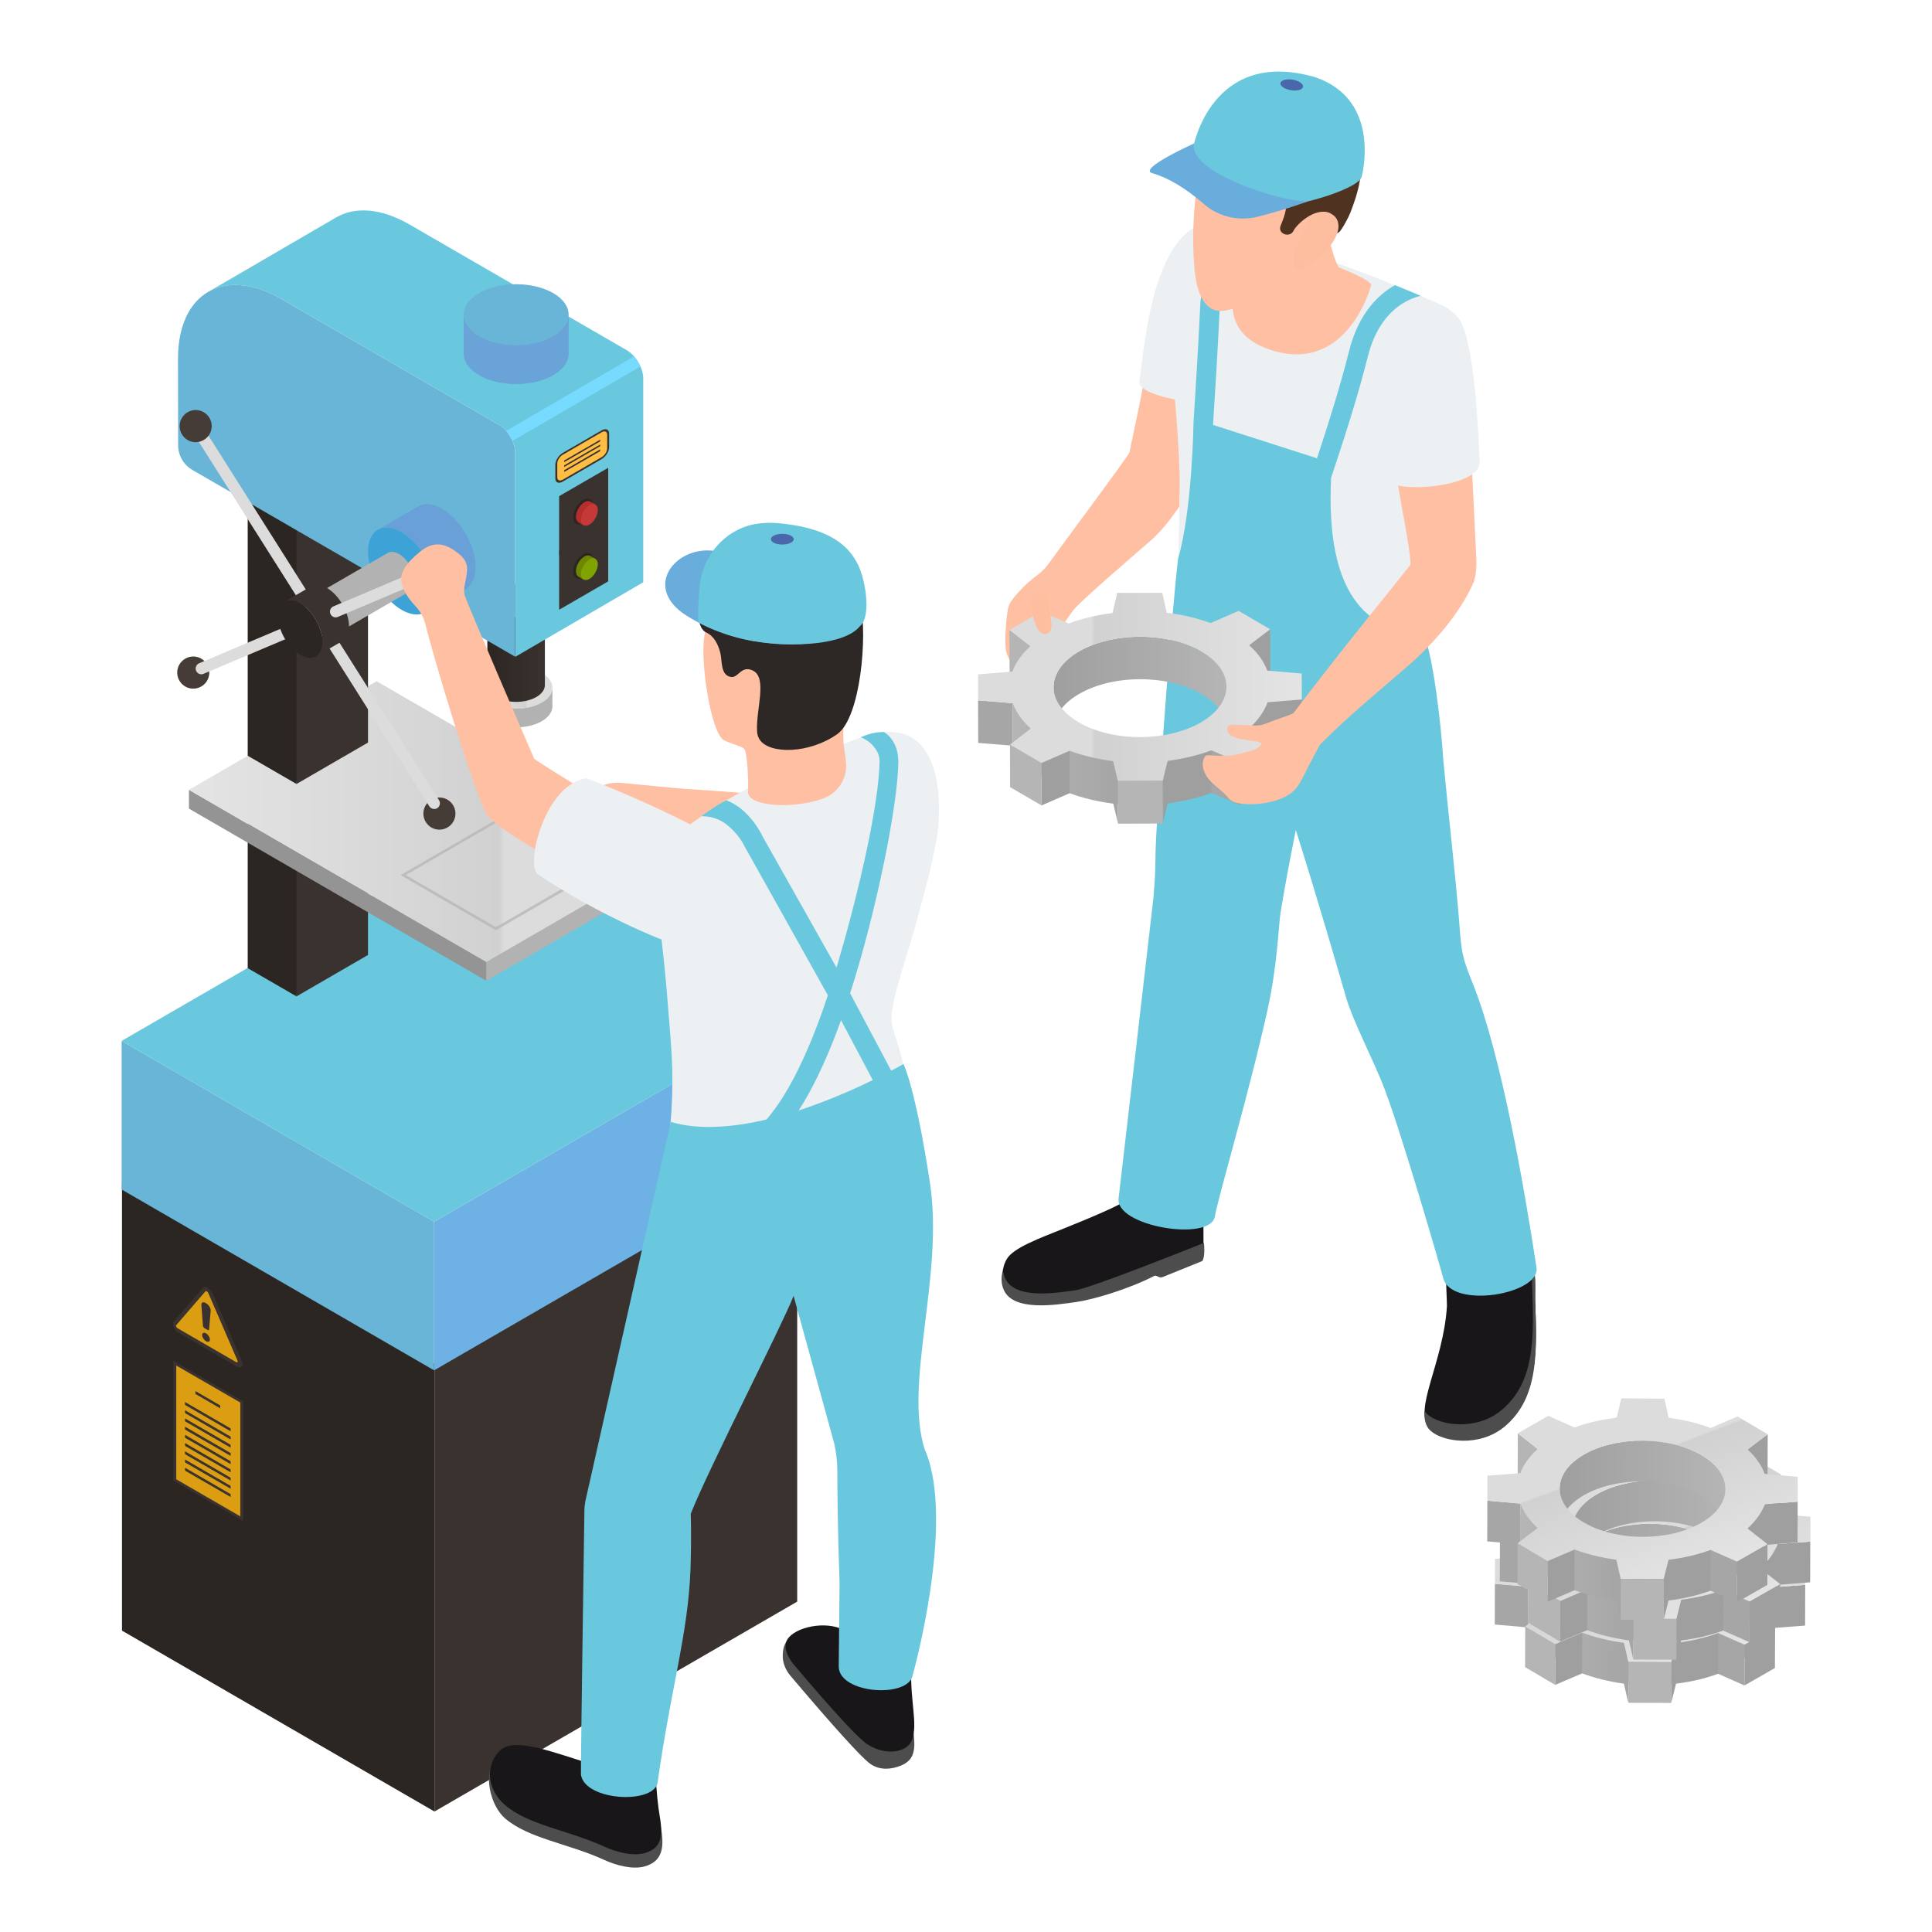 <svg width="270" height="270" viewBox="0 0 270 270" fill="none" xmlns="http://www.w3.org/2000/svg">
<path d="M60.717 253.164L17.048 227.883V165.237L60.717 190.519V253.164Z" fill="#2C2623"/>
<path d="M111.41 223.829L60.717 253.164V190.518L111.41 161.184V223.829Z" fill="#3A322E"/>
<path d="M60.669 191.508L17 166.236V145.464L60.669 170.745V191.508Z" fill="#69B5D7"/>
<path d="M111.4 162.153L60.669 191.507V170.745L111.4 141.381V162.153Z" fill="#6EB1E5"/>
<path d="M60.669 170.745L17 145.464L67.721 116.109L111.4 141.381L60.669 170.745Z" fill="#69C8DD"/>
<path d="M41.437 139.248L34.617 135.301V110.485L43.023 113.501L41.437 139.248Z" fill="#2C2623"/>
<path d="M51.43 133.458L41.437 139.248V114.422L51.43 108.643V133.458Z" fill="#3A322E"/>
<path d="M67.963 137.066L26.403 113.006V110.378L67.963 134.438V137.066Z" fill="#949494"/>
<path d="M94.19 121.88L67.963 137.066V134.438L94.19 119.261V121.88Z" fill="#B2B2B2"/>
<path d="M67.963 134.438L26.403 110.378L52.63 95.202L94.19 119.261L67.963 134.438Z" fill="url(#paint0_linear_1916_689)"/>
<path opacity="0.7" d="M73.207 112.328L55.987 122.297L69.298 130.006L86.518 120.037L73.207 112.328ZM69.298 129.579L56.703 122.287L73.197 112.735L85.793 120.018L69.298 129.57V129.579Z" fill="#B2B2B2"/>
<path d="M41.437 109.564L34.617 105.617V61.212L44.62 64.383L41.437 109.564Z" fill="#2C2623"/>
<path d="M51.43 103.774L41.437 109.564V65.159L51.43 59.37V103.774Z" fill="#3A322E"/>
<path d="M71.61 97.966V109.263C71.61 109.341 71.659 109.418 71.765 109.467C71.968 109.583 72.297 109.583 72.491 109.467C72.597 109.409 72.645 109.331 72.645 109.254V97.956H71.61V97.966Z" fill="#949494"/>
<path d="M75.712 98.179C73.729 99.323 70.527 99.323 68.544 98.179C66.561 97.035 66.561 95.173 68.544 94.029C70.527 92.884 73.729 92.884 75.712 94.029C77.695 95.173 77.695 97.035 75.712 98.179Z" fill="url(#paint1_linear_1916_689)"/>
<path d="M77.202 96.075V98.683C77.212 99.44 76.718 100.206 75.722 100.788C73.739 101.932 70.537 101.932 68.553 100.788C67.576 100.225 67.083 99.478 67.073 98.742V96.133C67.083 96.87 67.576 97.617 68.553 98.179C70.537 99.323 73.739 99.323 75.722 98.179C76.728 97.597 77.221 96.841 77.202 96.075Z" fill="#B2B2B2"/>
<path d="M74.968 85.582C73.4 86.493 70.856 86.493 69.289 85.582C67.722 84.67 67.722 83.206 69.289 82.294C70.856 81.383 73.4 81.383 74.968 82.294C76.535 83.206 76.535 84.67 74.968 85.582Z" fill="#A1A2A2"/>
<path d="M76.147 83.924V95.735C76.147 96.337 75.761 96.938 74.967 97.403C73.4 98.315 70.856 98.315 69.289 97.403C68.515 96.957 68.118 96.366 68.108 95.784V83.972C68.108 84.564 68.505 85.146 69.289 85.592C70.856 86.503 73.4 86.503 74.967 85.592C75.761 85.136 76.157 84.525 76.147 83.924Z" fill="url(#paint2_linear_1916_689)"/>
<path d="M89.507 51.214C89.285 50.71 88.975 50.215 88.618 49.808C88.318 49.459 87.969 49.168 87.611 48.955L57.264 31.392C53.249 29.065 49.611 28.852 46.98 30.384L29.093 40.799C31.714 39.267 35.361 39.49 39.376 41.807L69.724 59.37C70.082 59.583 70.43 59.874 70.73 60.223C71.088 60.63 71.397 61.115 71.62 61.629C71.872 62.201 72.017 62.793 72.017 63.346V91.788L89.894 81.373V52.931C89.904 52.378 89.759 51.786 89.507 51.214Z" fill="#69C8DD"/>
<path d="M69.714 59.37L39.367 41.807C31.395 37.191 24.904 40.886 24.875 50.07L24.894 62.221C24.894 63.646 25.658 64.965 26.897 65.683L71.997 91.778V63.336C72.017 61.881 70.982 60.097 69.714 59.36V59.37Z" fill="#69B5D7"/>
<path d="M70.72 60.223L88.608 49.808C88.966 50.215 89.275 50.7 89.498 51.214L71.61 61.629C71.388 61.125 71.078 60.63 70.72 60.223Z" fill="#77DAFF"/>
<path d="M77.318 46.967C74.455 48.625 69.811 48.625 66.948 46.967C64.084 45.308 64.084 42.622 66.948 40.964C69.811 39.306 74.455 39.306 77.318 40.964C80.182 42.622 80.182 45.308 77.318 46.967Z" fill="#69B5D7"/>
<path d="M79.466 43.922V49.391C79.485 50.487 78.769 51.593 77.318 52.436C74.455 54.094 69.811 54.094 66.948 52.436C65.535 51.622 64.819 50.545 64.8 49.478V44.009C64.819 45.086 65.535 46.152 66.948 46.977C69.811 48.635 74.455 48.635 77.318 46.977C78.769 46.133 79.485 45.037 79.466 43.932V43.922Z" fill="#69A3D7"/>
<path d="M60.833 82.517C60.833 85.523 58.734 86.736 56.132 85.233C53.539 83.729 51.43 80.073 51.43 77.077C51.43 74.08 53.529 72.859 56.132 74.362C58.724 75.865 60.833 79.521 60.833 82.517Z" fill="#3DA3D7"/>
<path d="M52.785 74.042L58.405 70.784C59.257 70.269 60.446 70.337 61.762 71.094C64.355 72.597 66.464 76.253 66.464 79.249C66.464 80.733 65.951 81.78 65.119 82.285L59.498 85.543C60.33 85.039 60.843 83.992 60.843 82.508C60.843 79.501 58.744 75.855 56.142 74.352C54.826 73.596 53.645 73.528 52.785 74.042Z" fill="#69A0D7"/>
<path d="M59.469 114.82C60.089 115.896 61.453 116.265 62.526 115.644C63.6 115.024 63.968 113.656 63.349 112.58C62.73 111.503 61.365 111.135 60.292 111.755C59.218 112.376 58.85 113.743 59.469 114.82Z" fill="#463C37"/>
<path d="M25.068 95.114C25.687 96.191 27.051 96.559 28.125 95.939C29.199 95.318 29.567 93.951 28.948 92.874C28.328 91.798 26.964 91.429 25.89 92.05C24.817 92.671 24.449 94.038 25.068 95.114Z" fill="#463C37"/>
<path d="M60.679 113.055C60.417 113.055 60.156 112.929 60.001 112.687L45.364 89.529C45.132 89.151 46.477 88.297 46.719 88.676L61.356 111.833C61.588 112.211 61.482 112.706 61.104 112.939C60.969 113.026 60.824 113.065 60.679 113.065V113.055Z" fill="#DCDCDC"/>
<path d="M41.853 83.982L27.467 61.241C27.235 60.863 27.342 60.368 27.719 60.136C28.096 59.893 28.59 60.01 28.822 60.388L43.207 83.128C43.439 83.507 42.008 84.224 41.853 83.982Z" fill="#DCDCDC"/>
<path d="M28.145 94.232C27.835 94.232 27.535 94.048 27.409 93.738C27.235 93.33 27.429 92.865 27.835 92.69L41.601 86.862C42.008 86.688 42.472 86.882 42.646 87.289C42.82 87.696 42.627 88.162 42.22 88.336L28.454 94.164C28.357 94.203 28.251 94.232 28.145 94.232Z" fill="#DCDCDC"/>
<path d="M46.99 87.521C46.99 88.918 46.013 89.48 44.813 88.782C43.614 88.084 42.636 86.396 42.636 85C42.636 83.603 43.614 83.041 44.813 83.739C46.013 84.438 46.99 86.125 46.99 87.521Z" fill="url(#paint3_linear_1916_689)"/>
<path d="M43.255 83.603L54.197 77.271C54.594 77.038 55.145 77.067 55.755 77.416C56.954 78.115 57.931 79.802 57.931 81.198C57.931 81.887 57.689 82.372 57.312 82.605L46.371 88.937C46.758 88.704 46.99 88.219 46.99 87.531C46.99 86.135 46.013 84.447 44.813 83.749C44.204 83.4 43.652 83.371 43.255 83.603Z" fill="#B2B2B2"/>
<path d="M45.065 89.713C45.065 91.701 43.672 92.506 41.959 91.517C40.247 90.528 38.854 88.103 38.854 86.115C38.854 84.127 40.247 83.322 41.959 84.311C43.672 85.301 45.065 87.725 45.065 89.713Z" fill="#2C2623"/>
<path d="M39.734 84.108L43.459 81.955C44.02 81.616 44.813 81.654 45.674 82.159C47.396 83.157 48.779 85.572 48.779 87.56C48.779 88.54 48.441 89.238 47.889 89.567L44.165 91.72C44.716 91.391 45.055 90.692 45.055 89.713C45.055 87.725 43.662 85.31 41.95 84.311C41.079 83.807 40.295 83.768 39.734 84.108Z" fill="#3A322E"/>
<path d="M46.912 86.28C46.603 86.28 46.303 86.096 46.177 85.785C46.003 85.378 46.197 84.913 46.603 84.738L60.369 78.91C60.775 78.735 61.24 78.929 61.414 79.337C61.588 79.744 61.395 80.209 60.988 80.384L47.222 86.212C47.125 86.251 47.019 86.28 46.912 86.28Z" fill="#DCDCDC"/>
<path d="M59.469 80.462C60.089 81.538 61.453 81.906 62.526 81.286C63.6 80.665 63.968 79.298 63.349 78.221C62.73 77.145 61.365 76.776 60.292 77.397C59.218 78.018 58.85 79.385 59.469 80.462Z" fill="#463C37"/>
<path d="M25.407 60.669C26.026 61.745 27.39 62.114 28.464 61.493C29.538 60.873 29.905 59.505 29.286 58.429C28.667 57.352 27.303 56.984 26.229 57.605C25.155 58.225 24.788 59.593 25.407 60.669Z" fill="#463C37"/>
<path d="M84.999 73.654L78.14 77.621V69.339L84.999 65.373V73.654Z" fill="#3A322E"/>
<path d="M81.478 69.862C80.714 70.308 80.095 71.394 80.095 72.277C80.095 73.159 80.714 73.538 81.488 73.091C82.252 72.645 82.89 71.55 82.881 70.667C82.881 69.785 82.242 69.416 81.478 69.862Z" fill="#2C2623"/>
<path d="M80.704 71.327C80.82 71.065 80.975 70.823 81.159 70.609C81.314 70.435 81.488 70.289 81.662 70.182C81.991 69.998 82.291 69.979 82.503 70.105L83.21 70.512L81.546 73.402L80.84 72.995C80.627 72.869 80.491 72.607 80.491 72.229C80.491 71.938 80.569 71.627 80.694 71.336L80.704 71.327Z" fill="#B62D2D"/>
<path d="M82.368 70.59C81.72 70.968 81.197 71.879 81.197 72.626C81.197 73.373 81.72 73.683 82.368 73.315C83.016 72.946 83.548 72.015 83.548 71.269C83.548 70.522 83.007 70.212 82.358 70.59H82.368Z" fill="#C53939"/>
<path d="M84.999 81.247L78.14 85.213V76.932L84.999 72.965V81.247Z" fill="#3A322E"/>
<path d="M81.478 77.456C80.714 77.902 80.095 78.988 80.095 79.87C80.095 80.753 80.714 81.131 81.488 80.685C82.252 80.239 82.89 79.143 82.881 78.26C82.881 77.378 82.242 77.009 81.478 77.456Z" fill="#2C2623"/>
<path d="M80.704 78.919C80.82 78.658 80.975 78.415 81.159 78.202C81.314 78.027 81.488 77.882 81.662 77.775C81.991 77.591 82.291 77.572 82.503 77.698L83.21 78.105L81.546 80.995L80.84 80.588C80.627 80.461 80.491 80.2 80.491 79.821C80.491 79.53 80.569 79.22 80.694 78.929L80.704 78.919Z" fill="#6F8700"/>
<path d="M82.368 78.183C81.72 78.561 81.197 79.472 81.197 80.219C81.197 80.966 81.72 81.276 82.368 80.907C83.016 80.539 83.548 79.608 83.548 78.861C83.548 78.115 83.007 77.804 82.358 78.183H82.368Z" fill="#80A300"/>
<path d="M84.08 64.16C84.651 63.83 85.125 63.084 85.125 62.511V60.582C85.125 60.01 84.661 59.806 84.08 60.145L78.653 63.287C78.082 63.617 77.608 64.364 77.608 64.936V66.866C77.608 67.438 78.073 67.641 78.653 67.302L84.08 64.16Z" fill="#3A322E"/>
<path d="M78.653 67.031L84.08 63.889C84.506 63.646 84.854 63.093 84.854 62.667V60.737C84.854 60.31 84.506 60.165 84.08 60.407L78.653 63.549C78.228 63.792 77.879 64.344 77.879 64.771V66.701C77.879 67.127 78.228 67.273 78.653 67.031Z" fill="#FFBE43"/>
<path d="M78.847 64.587L83.877 61.678V61.445L78.847 64.354V64.587Z" fill="#3A322E"/>
<path d="M78.847 65.266L83.877 62.356V62.123L78.847 65.033V65.266Z" fill="#3A322E"/>
<path d="M78.847 65.954L83.877 63.045V62.803L78.847 65.712V65.954Z" fill="#3A322E"/>
<path d="M24.962 186.271C24.681 186.106 24.42 185.815 24.285 185.485C24.14 185.156 24.14 184.865 24.285 184.7L28.367 179.977C28.512 179.812 28.764 179.812 29.044 179.977C29.325 180.142 29.586 180.433 29.721 180.763L33.804 190.208C33.949 190.538 33.949 190.829 33.804 190.994C33.659 191.158 33.407 191.158 33.127 190.994L24.962 186.271Z" fill="#3A322E"/>
<path d="M24.633 185.185L28.715 180.462C28.802 180.365 29.015 180.491 29.102 180.685L33.185 190.131C33.272 190.334 33.165 190.451 32.991 190.354L24.826 185.631C24.652 185.534 24.546 185.282 24.633 185.185Z" fill="#DB9D12"/>
<path d="M28.551 185.592C28.454 185.534 28.377 185.418 28.367 185.311L28.145 182.441C28.058 181.422 29.518 182.363 29.441 183.187L29.218 185.806C29.218 185.893 29.131 185.922 29.035 185.874L28.561 185.602L28.551 185.592ZM28.793 186.339C28.493 186.164 28.251 186.271 28.251 186.572C28.251 186.872 28.493 187.26 28.793 187.435C29.093 187.609 29.334 187.503 29.334 187.202C29.334 186.901 29.093 186.514 28.793 186.339Z" fill="#3A322E"/>
<path d="M24.217 206.907V190.169L33.997 195.833V212.571L24.217 206.907Z" fill="#3A322E"/>
<path d="M33.581 211.911L24.633 206.733V190.838L33.581 196.007V211.911Z" fill="#DB9D12"/>
<path d="M30.776 196.812L27.313 194.805V194.407L30.776 196.415V196.812ZM32.227 199.624L25.861 195.939V196.337L32.227 200.022V199.624ZM32.227 201.166L25.861 197.481V197.084L32.227 200.769V201.166ZM32.227 202.311L25.861 198.626V198.228L32.227 201.913V202.311ZM32.227 203.465L25.861 199.78V199.382L32.227 203.067V203.465ZM32.227 204.609L25.861 200.924V200.526L32.227 204.211V204.609ZM32.227 205.753L25.861 202.068V201.671L32.227 205.356V205.753ZM32.227 206.907L25.861 203.222V202.825L32.227 206.51V206.907ZM32.227 208.052L25.861 204.367V203.969L32.227 207.654V208.052ZM32.227 209.206L25.861 205.521V205.123L32.227 208.808V209.206Z" fill="#3A322E"/>
<path d="M95.67 110.243C94.896 110.194 87.708 109.496 86.934 109.418C84.013 109.156 81.942 110.495 81.72 114.635C81.662 115.663 81.797 116.439 82.087 117.079C84.225 117.535 86.276 118.262 88.018 119.281C89.343 119.058 89.682 117.263 91.491 117.244C93.754 117.215 100.71 117.36 102.78 118.282C104.406 119.009 109.523 111.726 109.243 111.493C108.798 111.115 99.124 110.456 95.67 110.243Z" fill="#FFBFA2"/>
<path d="M69.53 245.174C67.228 247.811 68.611 252.437 70.595 254.134C73.903 256.956 79.427 257.625 84.438 259.924C86.131 260.699 88.405 261.301 90.088 260.835C92.323 260.205 92.913 258.566 92.4 255.618C92.12 254.018 91.771 252.369 91.597 250.013C91.549 249.353 84.119 248.849 83.239 248.578C77.337 246.803 71.494 242.924 69.521 245.174H69.53Z" fill="#4D4D4D"/>
<path d="M69.714 244.786C67.412 247.424 68.602 250.575 70.595 252.272C73.903 255.094 79.427 255.763 84.438 258.062C86.131 258.838 88.405 259.439 90.088 258.973C92.323 258.343 92.71 256.82 92.207 253.872C91.926 252.272 91.781 250.507 91.607 248.151C91.558 247.491 84.129 246.987 83.248 246.716C77.347 244.941 71.688 242.536 69.724 244.786H69.714Z" fill="#191619"/>
<path d="M127.42 239.85L121.838 232.101C120.852 232.295 119.991 231.733 119.101 231.374C118.172 230.986 115.589 229.076 114.66 228.678C112.009 227.534 109.368 228.319 109.388 231.432C109.388 232.431 109.804 233.411 110.452 234.177C116.876 241.77 120.203 245.348 121.384 246.318C122.564 247.288 124.025 247.375 125.476 246.9C128.552 245.911 127.788 243.622 127.411 239.85H127.42Z" fill="#4D4D4D"/>
<path d="M127.459 231.335L121.838 231.064C120.852 231.258 120.561 229.182 117.93 227.796C115.376 226.448 111.129 227.388 110.055 229.085C109.523 229.929 109.804 231.219 110.858 232.538C117.282 240.131 119.633 242.497 120.813 243.467C121.993 244.437 123.889 245.028 125.379 244.698C127.101 244.32 127.517 243.37 127.691 242.216C128.069 239.821 126.966 236.456 127.459 231.335Z" fill="#191619"/>
<path d="M120.213 103.086C110.258 106.674 91.423 115.819 91.423 121.676C91.423 123.771 92.768 132.305 93.406 141.285C93.909 148.296 95.157 155.2 90.823 174.479C89.304 181.228 125.737 173.121 128.397 171.182C128.794 169.708 129.742 158.837 124.75 143.612C123.938 141.139 126.414 134.913 127.952 129.289C129.258 124.518 130.177 121.182 130.874 117.38C131.59 113.453 132.412 98.693 120.203 103.096L120.213 103.086Z" fill="#ECF0F3"/>
<path d="M129.278 202.718C126.211 193.389 131.958 178.426 129.955 165.257C127.943 152.029 126.269 148.693 126.269 148.693C126.269 148.693 106.186 160.437 93.745 156.791L81.817 209.739C81.73 210.185 81.671 210.631 81.671 211.077C81.594 215.926 81.139 247.714 81.188 248.005C81.72 251.778 91.897 252.253 91.945 248.82C93.725 236.165 96.173 228.222 96.492 219.407C96.657 214.733 96.531 211.552 96.531 211.552C99.182 204.919 109.301 185.233 110.907 181.102L116.585 201.729C116.876 203.019 117.011 204.328 117.021 205.647C117.021 208.362 117.069 213.793 117.33 221.211L117.214 232.848C117.156 236.737 127.053 237.406 127.565 234.051C127.565 234.051 133.534 212.784 129.307 202.718H129.278Z" fill="#69C8DD"/>
<path d="M98.379 89.325C97.943 92.884 99.307 101.884 101 103.329C101.484 103.745 103.535 104.211 103.999 104.647C104.415 105.035 104.628 109.06 104.541 110.66C104.435 112.628 110.51 113.162 114.97 111.62C116.982 110.922 118.327 108.982 118.249 106.849C118.22 106.121 118.114 105.423 118.017 104.822C117.021 98.897 120.852 92.564 118.559 87.017C116.179 81.276 106.969 78.251 102.877 81.16C100.255 83.022 98.756 86.174 98.379 89.316V89.325Z" fill="#FFBFA2"/>
<path d="M102.2 94.611C103.216 94.717 103.593 92.962 105.18 93.699C107.337 94.707 105.586 99.246 105.808 102.272C105.837 102.689 105.953 103.067 106.205 103.426C107.637 105.423 113.141 105.336 117.011 102.592C120.252 100.293 121.258 88.947 120.252 84.273C119.623 81.344 117.466 77.688 110.936 77C106.805 76.564 102.645 77.446 99.965 79.337C98.224 80.569 97.285 82.673 97.431 84.806C97.566 86.746 97.827 87.987 98.708 88.394C99.83 88.918 100.381 90.121 100.671 91.265C100.933 92.312 100.671 94.32 102.084 94.591C102.123 94.591 102.161 94.601 102.19 94.611H102.2Z" fill="#2D2826"/>
<path d="M116.382 89.325C110.887 90.819 102.568 90.179 95.989 86.067C89.672 82.12 94.374 76.214 99.859 76.99C102.887 73.315 107.511 72.558 111.506 74.963C118.22 78.998 123.328 87.134 116.382 89.325Z" fill="#69ADDD"/>
<path d="M120.677 81.169C119.7 76.932 116.769 73.819 108.701 73.111C107.908 73.043 107.027 73.043 106.128 73.15C101.59 73.673 98.156 77.494 97.76 82.052C97.605 83.865 97.498 85.834 97.624 86.998C97.624 86.998 100.875 88.85 105.16 89.567C110.81 90.518 118.065 90.149 120.174 87.512C121.277 86.581 121.306 83.904 120.677 81.169Z" fill="#69C8DD"/>
<path d="M110.926 75.351C110.926 75.758 110.21 76.098 109.33 76.098C108.449 76.098 107.734 75.768 107.734 75.351C107.734 74.934 108.449 74.605 109.33 74.605C110.21 74.605 110.926 74.934 110.926 75.351Z" fill="#4967AA"/>
<path d="M118.81 138.812C122.574 127.068 125.515 112.182 125.544 106.432C125.544 105.287 125.215 103.377 123.541 102.301C122.119 102.272 121.006 102.727 120.271 103.038C121.597 103.493 122.941 104.919 122.922 106.344C122.854 112.415 119.962 124.944 116.905 135.224L106.602 116.944C105.537 114.772 103.738 112.677 101.523 111.853C100.178 112.444 97.992 114.073 97.992 114.073C98.824 114.054 99.675 114.199 100.536 114.607C101.977 115.286 103.448 116.983 104.038 118.253L115.695 139.093C112.958 147.345 109.475 154.745 105.402 158.168L107.25 160.389C111.352 156.936 114.796 150.197 117.533 142.574L123.338 153.523L125.892 152.165L118.81 138.821V138.812Z" fill="#69C8DD"/>
<path d="M89.778 115.499C89.778 115.499 74.493 106.102 74.648 106.024C74.648 106.024 65.051 83.875 64.916 83.099C64.722 81.936 65.148 81.402 65.274 79.676C65.38 78.222 64.219 77.397 63.242 76.767C62.526 76.301 61.675 76.001 60.833 76.098C59.76 76.214 58.86 76.922 58.067 77.649C57.293 78.357 56.538 79.143 56.19 80.132C55.697 81.519 56.673 83.254 58.125 84.787C58.773 85.475 59.227 86.319 59.45 87.25C60.427 91.303 66.164 110.592 68.041 113.811C69.453 116.236 84.409 124.042 84.409 124.042C87.282 125.022 90.368 118.553 89.788 115.508L89.778 115.499Z" fill="#FFBFA2"/>
<path d="M75.103 122.141C83.422 127.805 94.354 132.411 95.921 132.353C99.917 132.207 103.303 119.707 100.758 117.516C100.758 117.516 93.087 113.035 81.962 108.759C76.09 109.651 73.468 120.803 75.112 122.141H75.103Z" fill="#ECF0F3"/>
<path d="M141.012 84.573C141.341 83.74 142.734 82.304 143.354 81.713C144.718 80.413 145.54 80.19 146.633 78.658C148.558 75.952 157.11 64.538 157.836 63.249C157.894 62.841 160.341 51.922 160.699 47.975C160.699 47.907 160.699 47.849 160.699 47.781C164.627 47.868 168.555 48.072 172.492 48.421C171.496 50.797 171.08 53.377 170.489 55.879C169.89 58.449 167.578 66.536 167.249 66.837C166.001 69.067 163.485 73.198 160.854 75.506C158.503 77.572 150.986 83.982 149.98 85.301C149.003 86.581 148.21 87.968 147.194 89.219C146.382 90.217 146.12 91.507 145.124 92.428C143.412 94.019 141.196 93.408 140.625 91.1C140.306 89.829 140.664 85.437 141.003 84.573H141.012Z" fill="#FFBFA2"/>
<path d="M197.693 83.788C198.274 86.348 200.305 92.128 199.802 94.785C198.67 100.691 183.482 101.719 175.549 99.634C168.835 97.869 165.401 93.922 164.588 89.325C164.433 88.443 164.908 68.738 164.849 66.43C164.666 59.127 163.698 50.768 163.389 47.51C162.663 39.733 163.224 43.01 166.9 36.852C167.403 36.009 167.984 35.155 168.816 34.632C169.58 34.147 171.467 32.954 172.376 32.934C178.316 32.779 201.089 42.157 202.23 43.078C204.301 44.746 204.426 47.539 204.446 50.196C204.465 52.863 203.701 55.462 202.946 58.022C200.228 67.215 196.087 74.032 197.703 83.788H197.693Z" fill="#ECF0F3"/>
<path d="M159.219 53.396C159.858 48.373 160.535 42.341 162.479 37.667C163.36 35.553 164.53 33.458 166.378 32.12C168.226 30.772 170.693 30.666 172.192 31.596C173.053 32.139 176.159 34.583 176.613 35.495C178.2 38.695 173.237 50.293 172.415 54.26C171.67 57.886 158.948 55.588 159.229 53.387L159.219 53.396Z" fill="#ECF0F3"/>
<path d="M140.713 175.933C141.651 174.372 145.23 173.063 148.713 171.667C152.244 170.26 157.207 168.156 157.429 167.652C157.604 167.235 157.517 166.701 157.826 166.372C158.01 166.178 158.29 166.11 158.552 166.061C161.038 165.606 163.66 165.964 165.933 167.07C166.987 167.584 168.216 169.727 168.216 169.727C168.11 171.056 168.313 175.429 168.023 175.963C168.023 175.963 162.75 178.106 162.489 178.203C161.986 178.387 161.812 177.766 161.386 177.737C157.497 179.735 152.554 181.403 150.29 181.713C147.688 182.072 141.864 183.071 140.48 180.045C139.89 178.765 139.987 177.146 140.713 175.933Z" fill="#191619"/>
<path d="M140.48 178.649C141.873 181.674 147.688 180.676 150.29 180.317C152.554 180.006 168.255 173.693 168.255 173.693C168.4 175.313 168.206 175.904 168.032 176.224C168.032 176.224 162.76 178.368 162.499 178.465C161.996 178.649 161.821 178.3 161.396 178.271C157.507 180.268 152.563 181.665 150.3 181.975C147.697 182.334 141.69 183.333 140.297 180.307C139.929 179.512 139.861 178.542 140.142 177.582C140.21 177.902 140.345 178.348 140.48 178.639V178.649Z" fill="#4D4D4D"/>
<path d="M210.202 199.024C206.729 201.875 201.64 201.157 199.87 199.538C197.335 197.21 201.727 190.529 202.211 182.528C202.24 182.053 201.979 178.203 202.182 178.087C204.987 176.448 212.117 173.781 214.023 176.205C214.729 177.098 214.497 180.414 214.536 181.491C214.768 188.327 215.126 194.98 210.211 199.024H210.202Z" fill="#191619"/>
<path d="M199.454 197.627C201.224 199.256 206.322 199.964 209.786 197.113C214.71 193.069 214.342 186.417 214.11 179.58C214.091 179.017 214.139 177.825 214.091 176.7C214.72 177.708 214.516 180.841 214.545 181.878C214.778 188.715 215.136 195.367 210.221 199.411C206.748 202.262 201.659 201.545 199.889 199.925C199.222 199.314 198.989 198.296 199.077 197.142C199.173 197.278 199.318 197.511 199.444 197.617L199.454 197.627Z" fill="#4D4D4D"/>
<path d="M161.212 125.264C161.338 123.713 161.454 122.161 161.464 120.61C161.464 118.563 161.628 115.916 161.763 113.87C162.334 105.123 163.805 85.223 164.627 78.135C166.649 71.21 166.794 58.924 166.804 58.895C167.046 55.19 167.432 49.023 167.723 42.913C167.936 38.491 169.464 35.407 171.186 33.293C171.641 33.09 172.066 32.925 172.376 32.915C173.072 32.896 174.011 33.012 175.114 33.235C173.179 34.777 170.702 37.754 170.46 43.049C170.161 49.352 169.764 55.704 169.522 59.38L184.053 64.044C185.542 59.564 187.332 53.871 188.503 49.178C189.818 43.873 192.556 41.206 194.946 39.849C196.29 40.392 197.509 40.896 198.554 41.342C196.764 41.759 192.769 43.389 191.153 49.837C189.799 55.297 187.622 62.027 186.026 66.75C185.252 82.857 190.805 88.152 199.047 88.87C200.257 91.74 201.379 100.943 201.708 106.277C202.491 114.616 203.478 122.821 203.991 129.677C204.088 131.025 204.194 132.382 204.513 133.701C204.842 135.059 205.394 136.349 205.906 137.648C209.902 147.772 213.094 166.44 214.729 177.136C215.3 180.889 202.82 183.003 201.689 178.61C201.321 177.185 196.068 159.021 193.543 152.32C191.976 148.15 189.083 142.807 188.048 139.171C187.41 136.94 184.043 125.284 181.092 116.003C180.328 119.834 179.593 123.645 178.954 127.582C178.703 129.134 178.529 134.836 177.155 141.062C174.591 152.669 170.199 167.429 169.783 169.989C169.203 173.626 155.62 171.376 156.336 167.371C156.336 167.371 161.164 125.885 161.222 125.245L161.212 125.264Z" fill="#69C8DD"/>
<path d="M175.394 34.224C176.323 33.061 192.305 38.811 191.608 39.917C191.608 39.917 188.309 52.436 177.532 48.887C167.036 45.425 175.394 34.224 175.394 34.224Z" fill="#FFBFA2"/>
<path d="M186.181 29.443C186.181 29.443 184.643 32.934 187.429 38.074C190.244 43.262 181.218 49.255 176.807 46.113C176.284 45.745 175.83 45.318 175.414 44.853C174.504 43.825 174.05 42.477 174.04 41.109C174.001 37.773 173.895 33.836 173.895 33.836L186.171 29.443H186.181Z" fill="#FFBFA2"/>
<path d="M188.116 29.259C186.355 35.087 178.345 41.973 171.312 43.388C170.548 43.544 169.725 43.447 169.087 42.991C167.278 41.721 166.852 38.705 166.755 34.234C166.726 32.954 166.726 28.493 167.616 24.042C168.477 19.727 171.312 15.974 175.356 14.248C176.052 13.947 176.72 13.733 177.29 13.656C180.367 13.21 183.762 13.947 185.359 15.198C187.303 16.74 190.854 20.211 188.116 29.259Z" fill="#FFBFA2"/>
<path d="M187.148 32.44C187.574 32.052 188.464 30.345 188.677 29.812C189.799 26.971 190.699 23.838 189.954 20.871C189.712 19.911 188.899 17.942 188.29 17.166C185.688 13.889 181.982 12.706 178.596 12.706C173.614 12.706 167.578 16.701 168.052 22.374C168.052 22.374 169.648 23.741 176.4 26.185C179.883 27.446 180.425 28.028 178.974 31.528C178.49 32.682 180.26 33.322 180.783 32.236C181.208 31.344 183.772 28.939 185.784 29.754C186.771 30.151 186.152 33.342 187.148 32.421V32.44Z" fill="#4F321F"/>
<path d="M185.978 29.851C187.661 30.665 187.555 33.158 184.372 35.921C183.898 36.338 181.721 37.9 181.17 37.618C179.999 37.037 181.808 32.614 182.485 31.499C183.25 30.239 184.536 29.152 185.978 29.851Z" fill="#FCBE9F"/>
<path d="M179.235 28.716C176.023 28.765 166.92 25.041 166.746 20.609C166.746 20.609 169.29 6.548 183.859 10.805C193.214 14.053 190.292 24.721 190.292 24.721C189.847 26.36 181.982 28.687 179.235 28.726V28.716Z" fill="#69C8DD"/>
<path d="M161.038 24.206C163.273 24.837 165.73 26.321 168.284 28.541C170.344 30.335 173.169 30.946 175.82 30.277C177.822 29.773 180.26 29.046 182.824 28.134C179.235 28.328 165.875 24.071 166.9 20.037C166.9 20.037 158.919 23.615 161.038 24.206Z" fill="#69ADDD"/>
<path d="M178.945 11.619C178.877 12.027 179.535 12.463 180.405 12.608C181.276 12.754 182.04 12.531 182.098 12.124C182.156 11.716 181.508 11.28 180.638 11.134C179.767 10.989 179.003 11.212 178.945 11.619Z" fill="#4967AA"/>
<path d="M169.309 110.796C167.432 111.504 165.343 111.988 163.195 112.27L155.582 112.309C153.453 112.037 151.373 111.552 149.487 110.854L144.069 107.751C142.831 106.645 142.028 105.452 141.545 104.201L141.525 98.257C147.958 105.511 174.94 104.997 177.145 98.121L177.523 100.895L177.165 104.056C176.72 105.307 175.878 106.509 174.669 107.615L169.309 110.767V110.796Z" fill="url(#paint4_linear_1916_689)"/>
<path d="M177.503 87.939L177.523 93.883L174.591 96.114L174.572 90.169L177.503 87.939Z" fill="#9F9F9F"/>
<path d="M143.992 90.305L144.011 96.249L141.09 93.98L141.071 88.036L143.992 90.305Z" fill="#B5B5B5"/>
<path d="M150.793 91.032C155.524 88.297 163.186 88.307 167.887 91.042C170.228 92.399 171.389 94.184 171.399 95.958L171.418 101.903C171.418 100.119 170.248 98.344 167.907 96.986C163.205 94.242 155.543 94.232 150.812 96.977C148.433 98.354 147.252 100.157 147.262 101.961L147.243 96.016C147.243 94.213 148.423 92.409 150.793 91.032Z" fill="url(#paint5_linear_1916_689)"/>
<path d="M181.934 97.743L181.953 103.687L177.165 104.075L177.145 98.14L181.934 97.743Z" fill="#9F9F9F"/>
<path d="M141.525 98.266L141.535 104.211L136.707 103.823L136.688 97.878L141.525 98.266Z" fill="#A6A6A6"/>
<path d="M177.571 103.968L177.59 109.903L173.16 112.473L173.14 106.528L177.571 103.968Z" fill="#9F9F9F"/>
<path d="M173.14 106.529L173.16 112.473L169.309 110.796L169.29 104.851L173.14 106.529Z" fill="#A6A6A6"/>
<path d="M149.468 104.919L149.477 110.854L145.559 112.561L145.55 106.626L149.468 104.919Z" fill="#9F9F9F"/>
<path d="M145.55 106.625L145.559 112.56L141.158 110L141.148 104.056L145.55 106.625Z" fill="#B5B5B5"/>
<path d="M156.22 109.147L156.24 115.092L155.582 112.308L155.562 106.374L156.22 109.147Z" fill="#A6A6A6"/>
<path d="M163.176 106.325L163.195 112.27L162.508 115.072L162.489 109.137L163.176 106.325Z" fill="#9F9F9F"/>
<path d="M141.148 104.056L144.05 101.815C142.812 100.71 142.009 99.517 141.525 98.266L136.698 97.878V94.242L141.486 93.854C141.931 92.603 142.793 91.41 144.002 90.305L141.08 88.035L145.511 85.466L149.342 87.133C151.219 86.425 153.328 85.95 155.475 85.669L156.143 82.847H162.431L163.06 85.64C165.188 85.882 167.268 86.367 169.183 87.075L173.102 85.368L177.503 87.938L174.572 90.169C175.81 91.274 176.642 92.477 177.097 93.718L181.915 94.125L181.934 97.752L177.145 98.14C176.7 99.391 175.859 100.594 174.649 101.699L177.571 103.968L173.14 106.538L169.29 104.86C167.413 105.568 165.324 106.053 163.176 106.334L162.489 109.137H156.22L155.562 106.373C153.434 106.102 151.354 105.617 149.468 104.919L145.55 106.625L141.148 104.056ZM167.829 100.952C172.56 98.208 172.589 93.776 167.887 91.041C163.186 88.297 155.524 88.287 150.793 91.032C146.062 93.776 146.053 98.218 150.764 100.952C155.466 103.697 163.098 103.697 167.839 100.952H167.829Z" fill="url(#paint6_linear_1916_689)"/>
<path d="M162.484 109.147L156.215 109.164L156.232 115.109L162.501 115.091L162.484 109.147Z" fill="#B5B5B5"/>
<path d="M174.05 101.331C175.617 101.418 176.033 101.505 177.252 100.982C178.103 100.623 180.705 99.799 180.754 99.663C187.855 90.266 197.122 79.036 197.122 78.881C197.122 76.001 194.849 66.992 194.094 58.352C195.023 58.022 195.942 57.692 196.871 57.362C199.473 56.441 202.385 55.782 205.2 54.938L206.235 76.34C206.322 78.163 206.545 80.093 205.781 81.751C203.885 85.883 200.228 89.994 197.2 92.671C193.417 96.016 188.87 99.634 184.575 103.959C184.352 104.182 182.872 107.052 182.292 108.216C181.886 109.031 181.47 109.855 180.821 110.495C179.157 112.153 175.317 112.657 173.15 112.26C172.763 112.192 172.376 112.085 172.047 111.862C171.786 111.678 171.583 111.426 171.37 111.183C170.625 110.369 169.658 109.758 168.942 108.914C168.226 108.071 167.79 106.82 168.322 105.85C168.381 105.743 168.458 105.636 168.564 105.588C168.661 105.539 168.787 105.539 168.893 105.549C170.47 105.617 171.873 105.763 173.382 105.316C174.059 105.113 176.042 104.773 176.275 103.939C176.004 103.251 171.515 103.755 171.505 101.864C171.505 101.176 172.134 101.234 174.021 101.34L174.05 101.331Z" fill="#FFBFA2"/>
<path d="M193.765 66.856C193.204 61.823 192.43 55.801 193.224 50.797C193.582 48.538 194.22 46.23 195.7 44.474C197.18 42.719 199.551 42.031 201.224 42.593C202.192 42.913 203.101 43.592 203.759 44.377C206.052 47.102 206.642 60.524 206.777 64.577C206.903 68.272 193.998 69.058 193.756 66.856H193.765Z" fill="#ECF0F3"/>
<path d="M146.865 86.62C146.933 87.017 147.001 87.425 146.914 87.812C146.827 88.2 146.527 88.569 146.13 88.627C145.588 88.705 145.163 88.2 144.911 87.716C144.437 86.804 143.421 83.323 144.969 82.906C146.701 82.43 146.711 85.718 146.865 86.629V86.62Z" fill="#FCBE9F"/>
<path d="M240.104 233.915C238.305 234.584 236.302 235.04 234.232 235.292H226.938C224.897 235.011 222.914 234.536 221.104 233.857L215.929 230.851C214.749 229.784 213.984 228.64 213.53 227.437L213.549 221.745C219.673 228.737 245.532 228.407 247.699 221.832L248.037 224.489L247.679 227.524C247.244 228.717 246.431 229.871 245.27 230.918L240.114 233.915H240.104Z" fill="url(#paint7_linear_1916_689)"/>
<path d="M248.095 212.057L248.076 217.759L245.261 219.873L245.28 214.18L248.095 212.057Z" fill="#9F9F9F"/>
<path d="M215.967 214.122L215.948 219.815L213.152 217.623L213.181 211.931L215.967 214.122Z" fill="#B5B5B5"/>
<path d="M222.478 214.859C227.035 212.26 234.368 212.318 238.866 214.976C241.101 216.294 242.204 218.011 242.204 219.718L242.184 225.41C242.184 223.703 241.082 221.987 238.847 220.668C234.358 218.011 227.015 217.953 222.459 220.552C220.176 221.851 219.025 223.577 219.025 225.303L219.044 219.611C219.044 217.885 220.195 216.159 222.478 214.859Z" fill="url(#paint8_linear_1916_689)"/>
<path d="M252.284 221.482L252.265 227.175L247.679 227.524L247.699 221.832L252.284 221.482Z" fill="#9F9F9F"/>
<path d="M213.549 221.744L213.53 227.437L208.896 227.029L208.915 221.337L213.549 221.744Z" fill="#A6A6A6"/>
<path d="M248.076 227.417L248.047 233.11L243.79 235.544L243.81 229.852L248.076 227.417Z" fill="#9F9F9F"/>
<path d="M243.81 229.851L243.79 235.544L240.104 233.915L240.124 228.222L243.81 229.851Z" fill="#A6A6A6"/>
<path d="M221.124 228.164L221.104 233.856L217.332 235.466L217.351 229.774L221.124 228.164Z" fill="#9F9F9F"/>
<path d="M217.351 229.774L217.332 235.466L213.133 232.984L213.152 227.292L217.351 229.774Z" fill="#B5B5B5"/>
<path d="M227.567 232.257L227.547 237.949L226.938 235.282L226.957 229.59L227.567 232.257Z" fill="#A6A6A6"/>
<path d="M234.252 229.6L234.232 235.292L233.555 237.978L233.574 232.286L234.252 229.6Z" fill="#9F9F9F"/>
<path d="M213.152 227.291L215.948 225.158C214.768 224.091 214.004 222.947 213.549 221.744L208.915 221.337L208.934 217.846L213.53 217.497C213.965 216.304 214.797 215.16 215.967 214.112L213.181 211.921L217.448 209.487L221.104 211.106C222.904 210.437 224.935 210.001 226.996 209.739L227.644 207.043L233.671 207.082L234.261 209.768C236.302 210.01 238.286 210.486 240.124 211.184L243.887 209.574L248.095 212.057L245.28 214.18C246.46 215.247 247.254 216.411 247.679 217.594L252.294 218.011V221.483L247.689 221.832C247.254 223.024 246.441 224.178 245.28 225.226L248.066 227.417L243.8 229.851L240.114 228.222C238.315 228.891 236.312 229.347 234.242 229.599L233.565 232.286L227.557 232.256L226.948 229.59C224.906 229.318 222.923 228.843 221.114 228.164L217.351 229.774L213.143 227.291H213.152ZM238.75 224.479C243.307 221.88 243.355 217.633 238.866 214.976C234.377 212.318 227.035 212.26 222.478 214.859C217.922 217.458 217.893 221.715 222.391 224.372C226.88 227.029 234.203 227.068 238.75 224.479Z" fill="url(#paint9_linear_1916_689)"/>
<path d="M227.586 232.277L227.566 237.969L233.573 237.99L233.593 232.298L227.586 232.277Z" fill="#B5B5B5"/>
<path d="M240.811 227.873C239.011 228.543 237.009 228.998 234.938 229.251H227.644C225.603 228.969 223.62 228.494 221.811 227.815L216.635 224.809C215.455 223.742 214.691 222.598 214.236 221.396L214.255 215.703C220.379 222.695 246.238 222.365 248.405 215.79L248.743 218.448L248.385 221.483C247.95 222.676 247.137 223.83 245.977 224.877L240.82 227.873H240.811Z" fill="url(#paint10_linear_1916_689)"/>
<path d="M248.801 206.015L248.782 211.708L245.967 213.831L245.986 208.139L248.801 206.015Z" fill="#9F9F9F"/>
<path d="M216.674 208.081L216.654 213.773L213.868 211.582L213.888 205.889L216.674 208.081Z" fill="#B5B5B5"/>
<path d="M223.184 208.818C227.741 206.219 235.074 206.277 239.572 208.934C241.807 210.253 242.91 211.969 242.91 213.676L242.891 219.369C242.891 217.662 241.788 215.945 239.553 214.626C235.064 211.969 227.722 211.911 223.165 214.51C220.882 215.81 219.731 217.536 219.731 219.262L219.75 213.569C219.75 211.843 220.901 210.117 223.184 208.818Z" fill="url(#paint11_linear_1916_689)"/>
<path d="M252.99 215.441L252.971 221.133L248.385 221.482L248.405 215.79L252.99 215.441Z" fill="#9F9F9F"/>
<path d="M214.255 215.703L214.236 221.395L209.602 220.988L209.621 215.295L214.255 215.703Z" fill="#A6A6A6"/>
<path d="M248.782 221.376L248.763 227.068L244.496 229.502L244.516 223.81L248.782 221.376Z" fill="#9F9F9F"/>
<path d="M244.516 223.81L244.496 229.502L240.811 227.873L240.83 222.171L244.516 223.81Z" fill="#A6A6A6"/>
<path d="M221.83 222.123L221.811 227.815L218.038 229.425L218.057 223.732L221.83 222.123Z" fill="#9F9F9F"/>
<path d="M218.057 223.733L218.038 229.425L213.839 226.942L213.859 221.25L218.057 223.733Z" fill="#B5B5B5"/>
<path d="M228.273 226.215L228.254 231.908L227.644 229.241L227.663 223.548L228.273 226.215Z" fill="#A6A6A6"/>
<path d="M234.958 223.558L234.938 229.251L234.261 231.937L234.281 226.244L234.958 223.558Z" fill="#9F9F9F"/>
<path d="M213.859 221.25L216.654 219.116C215.474 218.05 214.71 216.905 214.255 215.703L209.621 215.296L209.641 211.804L214.236 211.455C214.671 210.263 215.503 209.118 216.674 208.071L213.888 205.879L218.154 203.445L221.811 205.065C223.61 204.396 225.642 203.959 227.702 203.697L228.36 201.001L234.387 201.04L234.977 203.726C237.018 203.969 239.002 204.444 240.84 205.142L244.603 203.533L248.811 206.015L245.996 208.139C247.176 209.206 247.969 210.369 248.395 211.552L253.01 211.969V215.441L248.405 215.79C247.969 216.983 247.157 218.137 245.996 219.184L248.782 221.376L244.516 223.81L240.83 222.181C239.031 222.85 237.028 223.306 234.958 223.558L234.281 226.244L228.273 226.215L227.663 223.548C225.622 223.277 223.639 222.801 221.83 222.123L218.067 223.732L213.859 221.25ZM239.456 218.438C244.013 215.839 244.061 211.591 239.572 208.934C235.084 206.277 227.741 206.219 223.184 208.818C218.628 211.417 218.599 215.674 223.097 218.331C227.586 220.988 234.909 221.027 239.456 218.438Z" fill="url(#paint12_linear_1916_689)"/>
<path d="M228.285 226.233L228.265 231.926L234.272 231.947L234.292 226.254L228.285 226.233Z" fill="#B5B5B5"/>
<path d="M239.04 222.297C237.241 222.966 235.238 223.422 233.168 223.674H225.874C223.833 223.393 221.849 222.918 220.04 222.239L214.865 219.233C213.684 218.166 212.92 217.022 212.465 215.819L212.485 210.127C218.609 217.119 244.467 216.789 246.634 210.214L246.973 212.871L246.615 215.907C246.18 217.099 245.367 218.253 244.206 219.301L239.05 222.297H239.04Z" fill="url(#paint13_linear_1916_689)"/>
<path d="M247.041 200.439L247.021 206.131L244.197 208.255L244.216 202.563L247.041 200.439Z" fill="#9F9F9F"/>
<path d="M214.903 202.505L214.884 208.197L212.098 206.005L212.117 200.313L214.903 202.505Z" fill="#B5B5B5"/>
<path d="M221.414 203.241C225.971 200.643 233.304 200.701 237.802 203.358C240.037 204.677 241.14 206.393 241.14 208.1L241.12 213.792C241.12 212.086 240.017 210.369 237.783 209.05C233.294 206.393 225.951 206.335 221.395 208.934C219.112 210.233 217.96 211.96 217.96 213.686L217.98 207.993C217.98 206.267 219.131 204.541 221.414 203.241Z" fill="url(#paint14_linear_1916_689)"/>
<path d="M251.23 209.865L251.21 215.558L246.615 215.907L246.634 210.214L251.23 209.865Z" fill="#9F9F9F"/>
<path d="M212.485 210.127L212.465 215.819L207.841 215.412L207.861 209.72L212.485 210.127Z" fill="#A6A6A6"/>
<path d="M247.012 215.8L246.992 221.492L242.726 223.926L242.745 218.234L247.012 215.8Z" fill="#9F9F9F"/>
<path d="M242.745 218.234L242.726 223.927L239.04 222.297L239.06 216.595L242.745 218.234Z" fill="#A6A6A6"/>
<path d="M220.06 216.546L220.04 222.239L216.277 223.849L216.296 218.156L220.06 216.546Z" fill="#9F9F9F"/>
<path d="M216.296 218.156L216.277 223.849L212.069 221.366L212.088 215.674L216.296 218.156Z" fill="#B5B5B5"/>
<path d="M226.512 220.639L226.493 226.331L225.883 223.665L225.903 217.972L226.512 220.639Z" fill="#A6A6A6"/>
<path d="M233.197 217.982L233.178 223.674L232.501 226.361L232.52 220.668L233.197 217.982Z" fill="#9F9F9F"/>
<path d="M212.088 215.674L214.884 213.54C213.704 212.473 212.939 211.329 212.485 210.127L207.851 209.719L207.87 206.228L212.465 205.879C212.901 204.686 213.733 203.542 214.903 202.495L212.117 200.303L216.383 197.869L220.04 199.489C221.84 198.819 223.871 198.383 225.932 198.121L226.58 195.425L232.607 195.464L233.197 198.15C235.238 198.393 237.222 198.868 239.06 199.566L242.823 197.956L247.031 200.439L244.216 202.563C245.396 203.629 246.189 204.793 246.615 205.976L251.23 206.393V209.865L246.625 210.214C246.189 211.407 245.377 212.561 244.216 213.608L247.002 215.8L242.736 218.234L239.05 216.605C237.251 217.274 235.248 217.73 233.178 217.982L232.501 220.668L226.493 220.639L225.883 217.972C223.842 217.7 221.859 217.225 220.05 216.546L216.287 218.156L212.078 215.674H212.088ZM237.686 212.861C242.242 210.262 242.291 206.015 237.802 203.358C233.313 200.701 225.971 200.643 221.414 203.241C216.858 205.84 216.828 210.098 221.327 212.755C225.816 215.412 233.139 215.451 237.686 212.861Z" fill="url(#paint15_linear_1916_689)"/>
<path d="M226.518 220.657L226.498 226.35L232.506 226.371L232.525 220.678L226.518 220.657Z" fill="#B5B5B5"/>
<defs>
<linearGradient id="paint0_linear_1916_689" x1="26.403" y1="114.82" x2="94.19" y2="114.82" gradientUnits="userSpaceOnUse">
<stop stop-color="#E4E4E4"/>
<stop offset="0.64" stop-color="#D1D1D1"/>
<stop offset="0.65" stop-color="#DCDCDC"/>
</linearGradient>
<linearGradient id="paint1_linear_1916_689" x1="67.064" y1="96.104" x2="77.202" y2="96.104" gradientUnits="userSpaceOnUse">
<stop stop-color="#E4E4E4"/>
<stop offset="0.64" stop-color="#D1D1D1"/>
<stop offset="0.65" stop-color="#DCDCDC"/>
</linearGradient>
<linearGradient id="paint2_linear_1916_689" x1="68.118" y1="91.003" x2="76.147" y2="91.003" gradientUnits="userSpaceOnUse">
<stop stop-color="#2C2623"/>
<stop offset="1" stop-color="#3A322E"/>
</linearGradient>
<linearGradient id="paint3_linear_1916_689" x1="42.636" y1="86.261" x2="46.99" y2="86.261" gradientUnits="userSpaceOnUse">
<stop stop-color="#DBE1E3"/>
<stop offset="1" stop-color="#E6ECEE"/>
</linearGradient>
<linearGradient id="paint4_linear_1916_689" x1="169.803" y1="105.22" x2="142.086" y2="105.22" gradientUnits="userSpaceOnUse">
<stop offset="0.3" stop-color="#9F9F9F"/>
<stop offset="1" stop-color="#B5B5B5"/>
</linearGradient>
<linearGradient id="paint5_linear_1916_689" x1="171.409" y1="95.474" x2="147.233" y2="95.474" gradientUnits="userSpaceOnUse">
<stop stop-color="#B5B5B5"/>
<stop offset="1" stop-color="#9F9F9F"/>
</linearGradient>
<linearGradient id="paint6_linear_1916_689" x1="181.934" y1="95.997" x2="136.688" y2="95.997" gradientUnits="userSpaceOnUse">
<stop stop-color="#E4E4E4"/>
<stop offset="0.64" stop-color="#D1D1D1"/>
<stop offset="0.65" stop-color="#DCDCDC"/>
</linearGradient>
<linearGradient id="paint7_linear_1916_689" x1="240.615" y1="228.565" x2="214.051" y2="228.398" gradientUnits="userSpaceOnUse">
<stop offset="0.3" stop-color="#9F9F9F"/>
<stop offset="1" stop-color="#B5B5B5"/>
</linearGradient>
<linearGradient id="paint8_linear_1916_689" x1="242.222" y1="219.226" x2="219.043" y2="219.081" gradientUnits="userSpaceOnUse">
<stop stop-color="#B5B5B5"/>
<stop offset="1" stop-color="#9F9F9F"/>
</linearGradient>
<linearGradient id="paint9_linear_1916_689" x1="235.6" y1="232.954" x2="225.575" y2="206.419" gradientUnits="userSpaceOnUse">
<stop stop-color="#E4E4E4"/>
<stop offset="0.64" stop-color="#D1D1D1"/>
<stop offset="0.65" stop-color="#DCDCDC"/>
</linearGradient>
<linearGradient id="paint10_linear_1916_689" x1="241.321" y1="222.518" x2="214.756" y2="222.352" gradientUnits="userSpaceOnUse">
<stop offset="0.3" stop-color="#9F9F9F"/>
<stop offset="1" stop-color="#B5B5B5"/>
</linearGradient>
<linearGradient id="paint11_linear_1916_689" x1="242.927" y1="213.179" x2="219.748" y2="213.034" gradientUnits="userSpaceOnUse">
<stop stop-color="#B5B5B5"/>
<stop offset="1" stop-color="#9F9F9F"/>
</linearGradient>
<linearGradient id="paint12_linear_1916_689" x1="236.303" y1="226.906" x2="226.282" y2="200.379" gradientUnits="userSpaceOnUse">
<stop stop-color="#E4E4E4"/>
<stop offset="0.64" stop-color="#D1D1D1"/>
<stop offset="0.65" stop-color="#DCDCDC"/>
</linearGradient>
<linearGradient id="paint13_linear_1916_689" x1="239.556" y1="216.94" x2="212.992" y2="216.774" gradientUnits="userSpaceOnUse">
<stop offset="0.3" stop-color="#9F9F9F"/>
<stop offset="1" stop-color="#B5B5B5"/>
</linearGradient>
<linearGradient id="paint14_linear_1916_689" x1="241.163" y1="207.602" x2="217.984" y2="207.456" gradientUnits="userSpaceOnUse">
<stop stop-color="#B5B5B5"/>
<stop offset="1" stop-color="#9F9F9F"/>
</linearGradient>
<linearGradient id="paint15_linear_1916_689" x1="234.539" y1="221.334" x2="224.517" y2="194.807" gradientUnits="userSpaceOnUse">
<stop stop-color="#E4E4E4"/>
<stop offset="0.64" stop-color="#D1D1D1"/>
<stop offset="0.65" stop-color="#DCDCDC"/>
</linearGradient>
</defs>
</svg>
